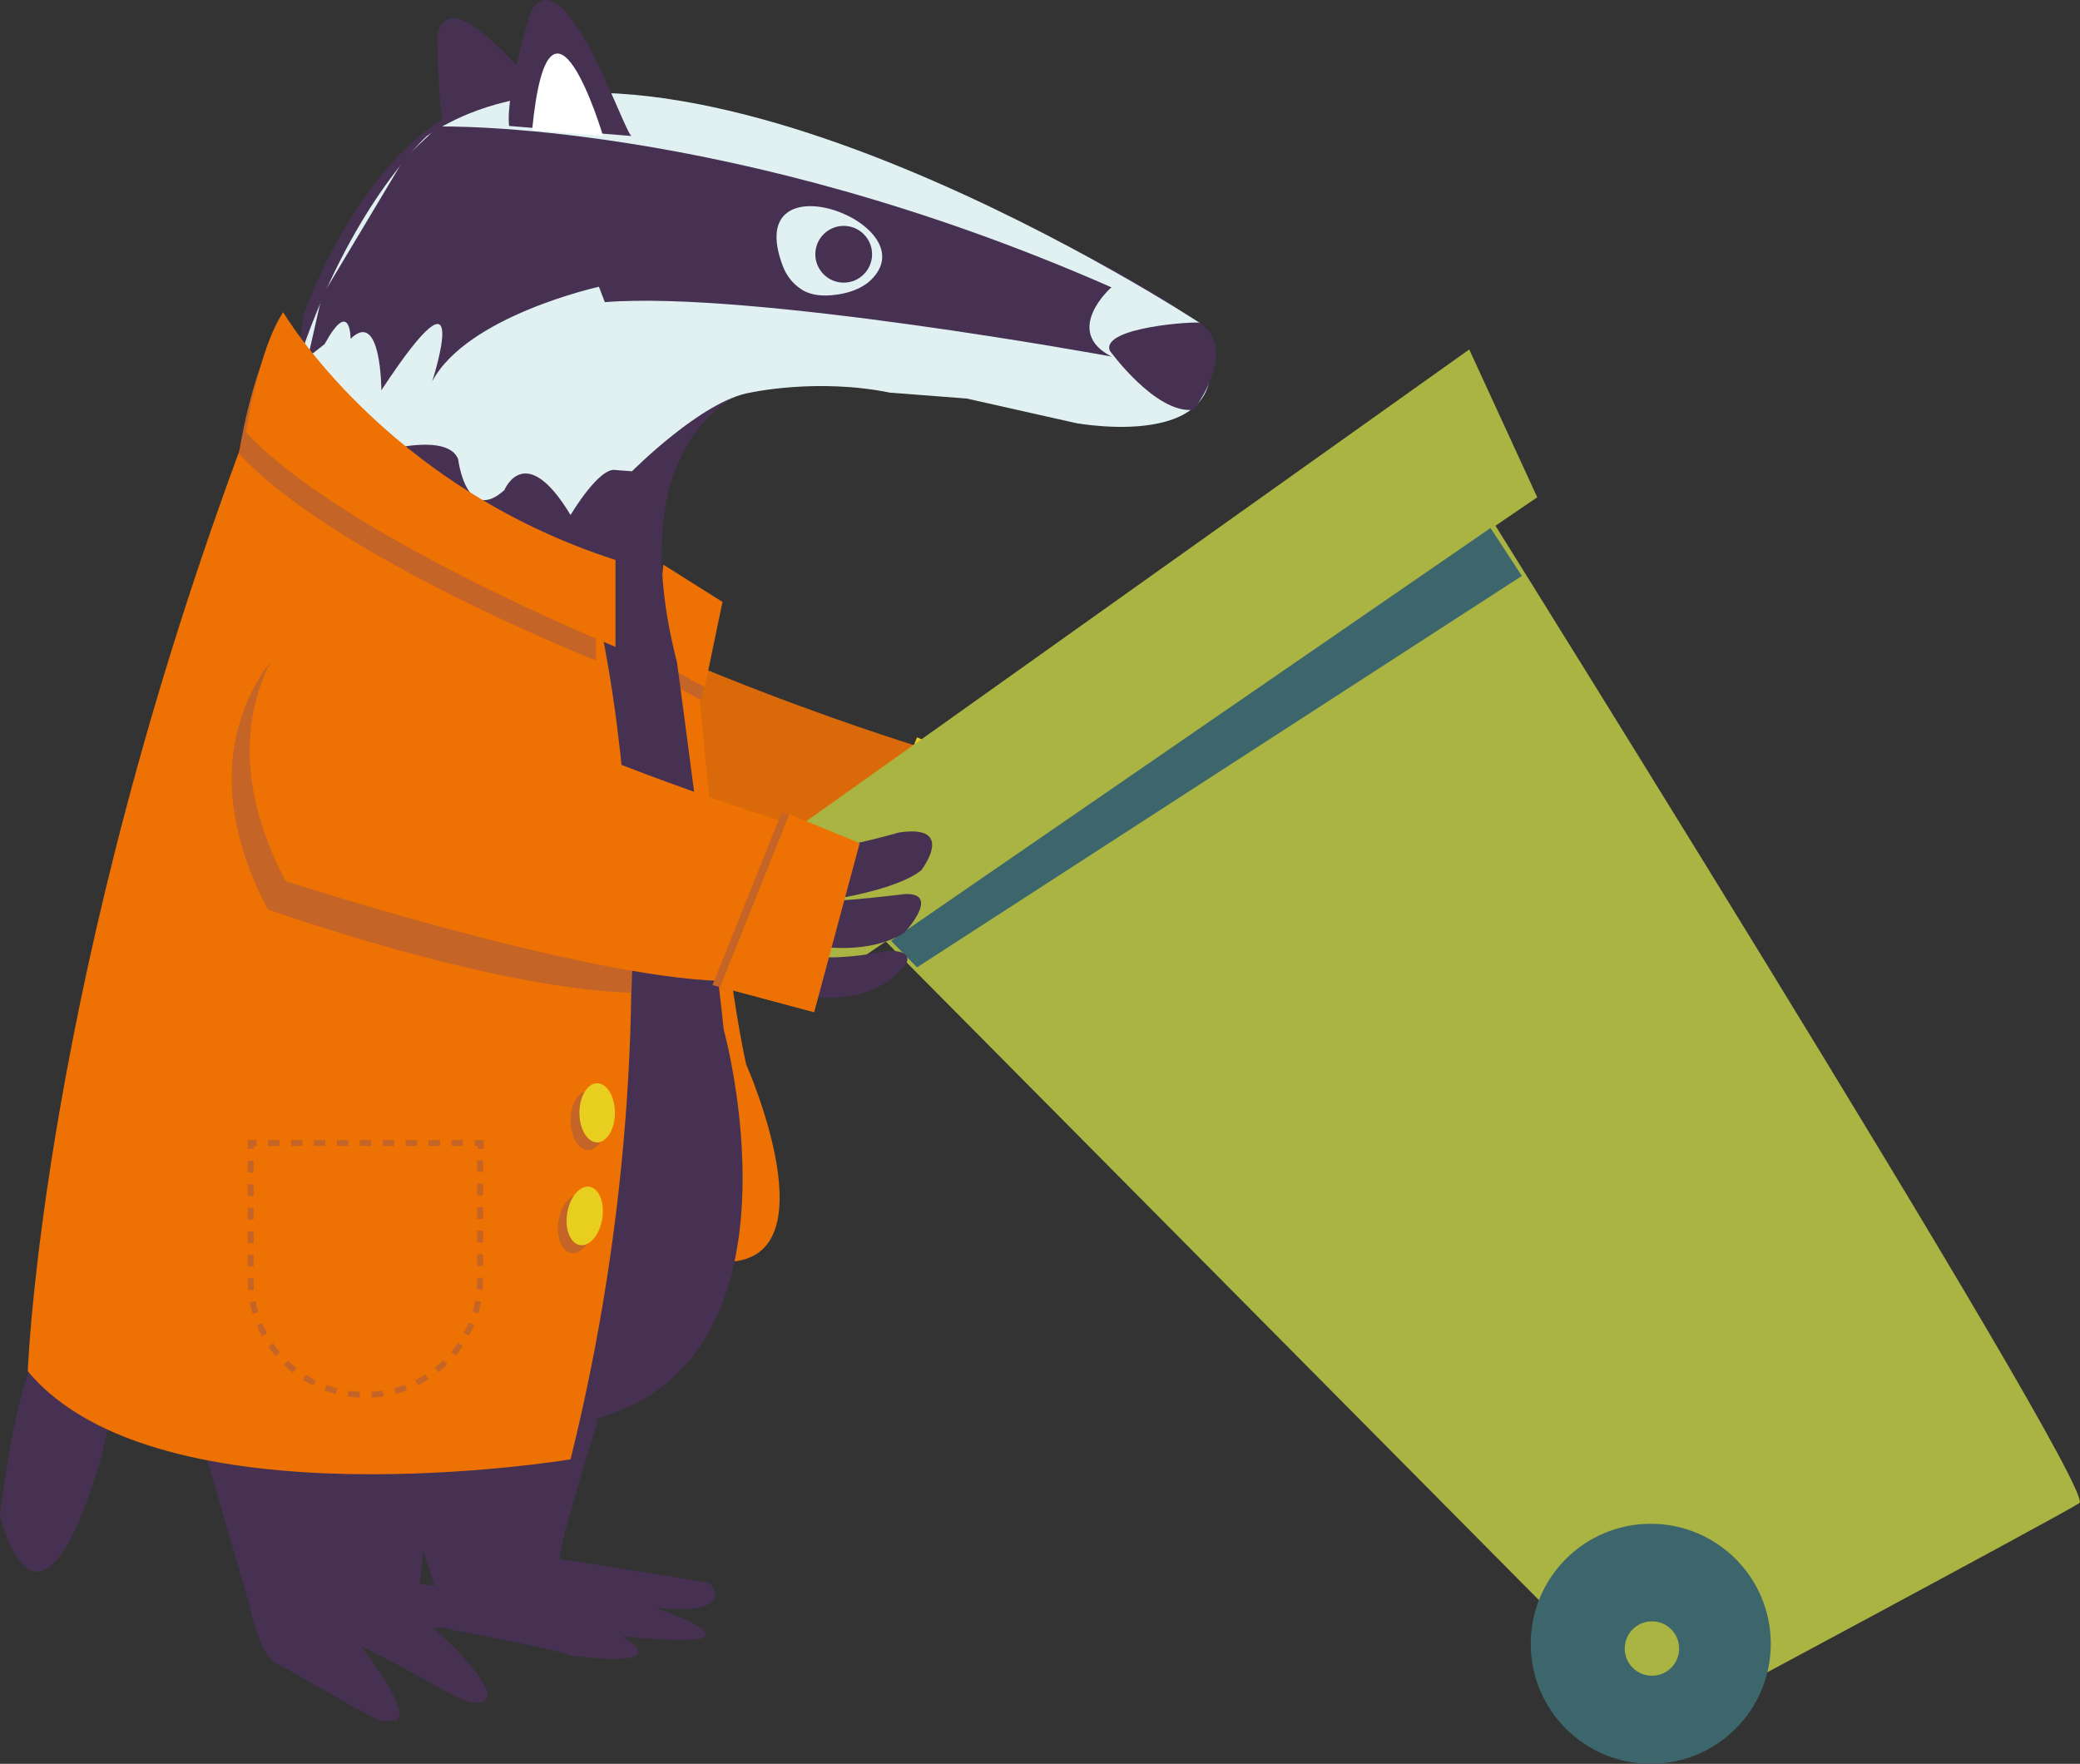 <?xml version="1.0" encoding="UTF-8"?> <svg xmlns="http://www.w3.org/2000/svg" xmlns:xlink="http://www.w3.org/1999/xlink" version="1.1" id="Layer_1" x="0px" y="0px" viewBox="0 0 351.8 298.3" style="enable-background:new 0 0 351.8 298.3;" xml:space="preserve"><rect x="0" y="0" width="351.8" height="298.3" fill="#333333" stroke="none"/> <style type="text/css"> .st0{fill:#463153;} .st1{fill:#DA6A09;} .st2{fill:#E8CE1E;} .st3{fill:#A9B442;} .st4{fill:#3D666C;} .st5{fill:#EE7203;} .st6{fill:#C46426;} .st7{fill:#E1F1F2;} .st8{fill:#FFFFFF;} .st9{fill:none;stroke:#C46426;stroke-width:1.005;stroke-miterlimit:10;} .st10{fill:none;stroke:#C46426;stroke-width:1.005;stroke-miterlimit:10;stroke-dasharray:1.939,1.939;} .st11{fill:none;stroke:#C46426;stroke-width:1.005;stroke-miterlimit:10;stroke-dasharray:1.989,1.989;} </style> <g> <path class="st0" d="M101.2,240c0,0-7.5,23.6-6.4,23.7s25.2,4,25.2,4s5.3,5.6-9.2,4.2c0,0,22.7,7.7-5.6,4.8c0,0,10.2,5.6-8.5,3.3 c-3.6-1.3-21-4.5-21-4.5l-9.4-30.8L101.2,240z"></path> <path class="st0" d="M74.9,233.4c0,0.5-3.9,34.4-3.9,34.4s19.5,3.3,19.1,3.5c-0.5,0.1,9.9,3.2-4,4.2l-12.9-0.2 c0,0,6.5,5.3,9.1,10.4c0,0,1.7,5.2-7.7-0.1c-9.4-5.3-13.5-7.2-13.5-7.2S71.6,292,65.8,291c-1.5,0.3-0.9,0.6-18.6-9.5 c0,0-2.8,0.1-5.1-10.4l-8.4-28.8L74.9,233.4z"></path> </g> <g> <path class="st0" d="M160.4,155.9c0,0,10.6,1.6,15.8-5.7c0,0,1.4-2.5-3.8-2c0,0-6.1,1.4-11.8,0.9l0.5-1.8c0,0,8.8,1.6,14.8-2.3 c0,0,6.2-6.7,0.1-6.4c0,0-11.4,1.4-13.5,1.1c0,0,11.8-1.6,16.2-5.1c0,0,6.1-7.9-3.8-6.4c0,0-8.6,2.5-12.8,2.7l-8.5,22L160.4,155.9z "></path> <path class="st1" d="M71.2,136.3c0,0,49.8,16.2,73.7,16.9l12.2-26.4c0,0-47.7-14.2-82.4-35.8C74.8,91.1,55.7,106.8,71.2,136.3z"></path> <polygon class="st2" points="166.9,129.6 155.1,124.7 143.4,153.9 159.3,158.1 "></polygon> <polygon class="st1" points="168.3,129.9 156.4,125 144.7,154.2 160.6,158.4 "></polygon> </g> <g> <g> <path class="st3" d="M242.2,71.7c0,0,112.9,180.3,109.5,182.5s-70.1,37.9-70.1,37.9L137,146.3C137,146.3,243.4,66.1,242.2,71.7z"></path> <polygon class="st3" points="248.5,59.1 260,84.1 138.4,167 126.1,146.2 "></polygon> <circle class="st4" cx="279.2" cy="278" r="20.3"></circle> <circle class="st4" cx="125" cy="150.7" r="6.8"></circle> <polygon class="st4" points="252.1,89.3 257.4,97.4 155.1,163.6 150.7,159.1 "></polygon> </g> <circle class="st3" cx="279.4" cy="278.8" r="4.6"></circle> </g> <path class="st0" d="M8.9,225.5c0,0-5.1,0.2-8.9,30.8c0,0,6.3,27,17.2-10.1c1-4.1,4.9-24.5,4.9-24.5L8.9,225.5z"></path> <path class="st5" d="M117.8,112.2c0,0,4,47.8,8.4,67.8c0,0,15.1,34-4,33.4l-8.1-104.1L117.8,112.2z"></path> <polygon class="st6" points="111.7,97.7 121.6,104 118.6,118.4 109.9,113.7 "></polygon> <polygon class="st5" points="112.2,95.5 122.2,101.8 119.2,116.2 110.5,111.5 "></polygon> <path class="st0" d="M203.9,57c0,0,6.1,12.4-12.4,13.9c0,0-49.1-10.8-67.2-3.7c0,0-19.2,8.2-9.8,44.8c0,0,6.7,49.9,7.9,62.1 c0,0,14.9,53.8-19.6,65.2c0,0-49.9,18.1-90.7-3.9c0,0-2-22.8,3.9-62.9c0,0,8.2-43.2,21.6-73.5c0,0,12.6-32.6,13.7-45.6 c0,0,11.8-35,35.7-37.7c0,0,22.4-3.5,61.7,11C148.8,26.7,203.6,50.6,203.9,57z"></path> <path class="st5" d="M101,103.4c0,0,15.7,61.9-4.5,143.4c0,0-69.8,11.6-91.8-14.9c0,0,2.4-66.7,37-158.9L101,103.4z"></path> <path class="st0" d="M96.4,21.1C94.9,20.8,76.7-5.1,74,5.8c0,0-0.2,14.4,2.1,19.6"></path> <path class="st7" d="M202.9,54.6c0,0-90-59.2-130.7-31.6c0,0-13.3,12-22,39l9.4,15.7c0,0,15.8-5.6,17.9,0c0,0,1.3,11,7.8,5.2 c0,0,3.5-8.6,11.2,4.2c0,0,4.9-8.3,7.7-7.6l2.7,0.2c0,0,11.9-12,20-13.3c0,0,11.3-2.5,23.6,0l13,1l18.7,4.2 C182,71.5,212.4,77.3,202.9,54.6z"></path> <path class="st0" d="M188,60.3c0,0-60.9-11.2-85.7-9.2l-1-2.6c0,0-22.3,4.9-28.2,16c0,0,7.4-22.8-8.6,1.5c0,0,0-13.8-5.2-8.7 c0,0,0-7.1-4.4,0.9l-2.8,2.2l2.3-10.2l14-23.4l5.7-5.4c0,0,49.1-1.3,113.9,27.2C188,48.5,179.6,56,188,60.3z"></path> <path class="st6" d="M46.7,56.5c0,0,15,28,54.1,40.5v14.7c0,0-44.3-17.5-60.4-35C40.4,76.8,42.5,62.8,46.7,56.5z"></path> <path class="st0" d="M106.8,23c-1.3-0.7-11.3-30.7-17-21.1c0,0-4.3,13.7-3.7,19.4"></path> <path class="st0" d="M202.9,54.6c-0.5-0.3-16.7,0.7-15.2,4.7c0,0,7.8,10.8,14.2,10C201.9,69.3,209.7,59.2,202.9,54.6z"></path> <path class="st8" d="M102,23c0,0-9.1-30.7-12-1L102,23z"></path> <path class="st5" d="M47.9,52.8c0,0,17.1,29.3,56.2,41.9v14.7c0,0-46.4-18.9-62.5-36.3C41.6,73,43.7,59.1,47.9,52.8z"></path> <ellipse class="st6" cx="99.5" cy="189.5" rx="3" ry="5"></ellipse> <ellipse transform="matrix(0.161 -0.987 0.987 0.161 -122.466 269.799)" class="st6" cx="97.4" cy="206.9" rx="5" ry="3"></ellipse> <ellipse class="st2" cx="101" cy="188.2" rx="3" ry="5"></ellipse> <ellipse transform="matrix(0.161 -0.987 0.987 0.161 -119.952 270.148)" class="st2" cx="98.9" cy="205.6" rx="5" ry="3"></ellipse> <g> <g> <polyline class="st9" points="81.3,194.3 81.3,193.3 80.3,193.3 "></polyline> <line class="st10" x1="78.3" y1="193.3" x2="44.4" y2="193.3"></line> <polyline class="st9" points="43.4,193.3 42.4,193.3 42.4,194.3 "></polyline> <path class="st11" d="M42.4,196.3v20.2c0,10.7,8.7,19.4,19.4,19.4l0,0c10.7,0,19.4-8.7,19.4-19.4v-21.2"></path> </g> </g> <path class="st0" d="M137.5,168.6c0,0,10.6,1.6,15.8-5.7c0,0,1.4-2.5-3.8-2c0,0-6.1,1.4-11.8,0.9l0.5-1.8c0,0,8.8,1.6,14.8-2.3 c0,0,6.2-6.7,0.1-6.5c0,0-11.4,1.4-13.5,1.1c0,0,11.8-1.6,16.2-5.1c0,0,6.1-7.9-3.8-6.4c0,0-8.6,2.5-12.8,2.7l-8.5,22L137.5,168.6z"></path> <path class="st7" d="M146.8,47.8c-1.3,1-2.9,1.6-4.5,1.9c-2.2,0.4-4.5,0.5-6.5-0.6c-0.1-0.1-0.2-0.1-0.3-0.2 c-1.4-0.9-2.5-2.3-3.1-3.9C125.1,25.7,158.2,38.2,146.8,47.8z"></path> <circle class="st0" cx="142.7" cy="43" r="4.8"></circle> <path class="st6" d="M45.3,153.8c0,0,37.5,13.4,61.5,14.1l0.8-25.1c0,0-23.9-12.6-58.7-34.3C48.9,108.5,29.7,124.2,45.3,153.8z"></path> <path class="st5" d="M48.3,149c0,0,49.8,16.2,73.7,16.9l12.2-26.4c0,0-47.7-14.2-82.4-35.8C51.9,103.8,32.8,119.5,48.3,149z"></path> <polygon class="st6" points="144,142.3 132.2,137.4 120.5,166.6 136.4,170.8 "></polygon> <polygon class="st5" points="145.4,142.6 133.5,137.7 121.8,166.9 137.7,171.2 "></polygon> </svg> 